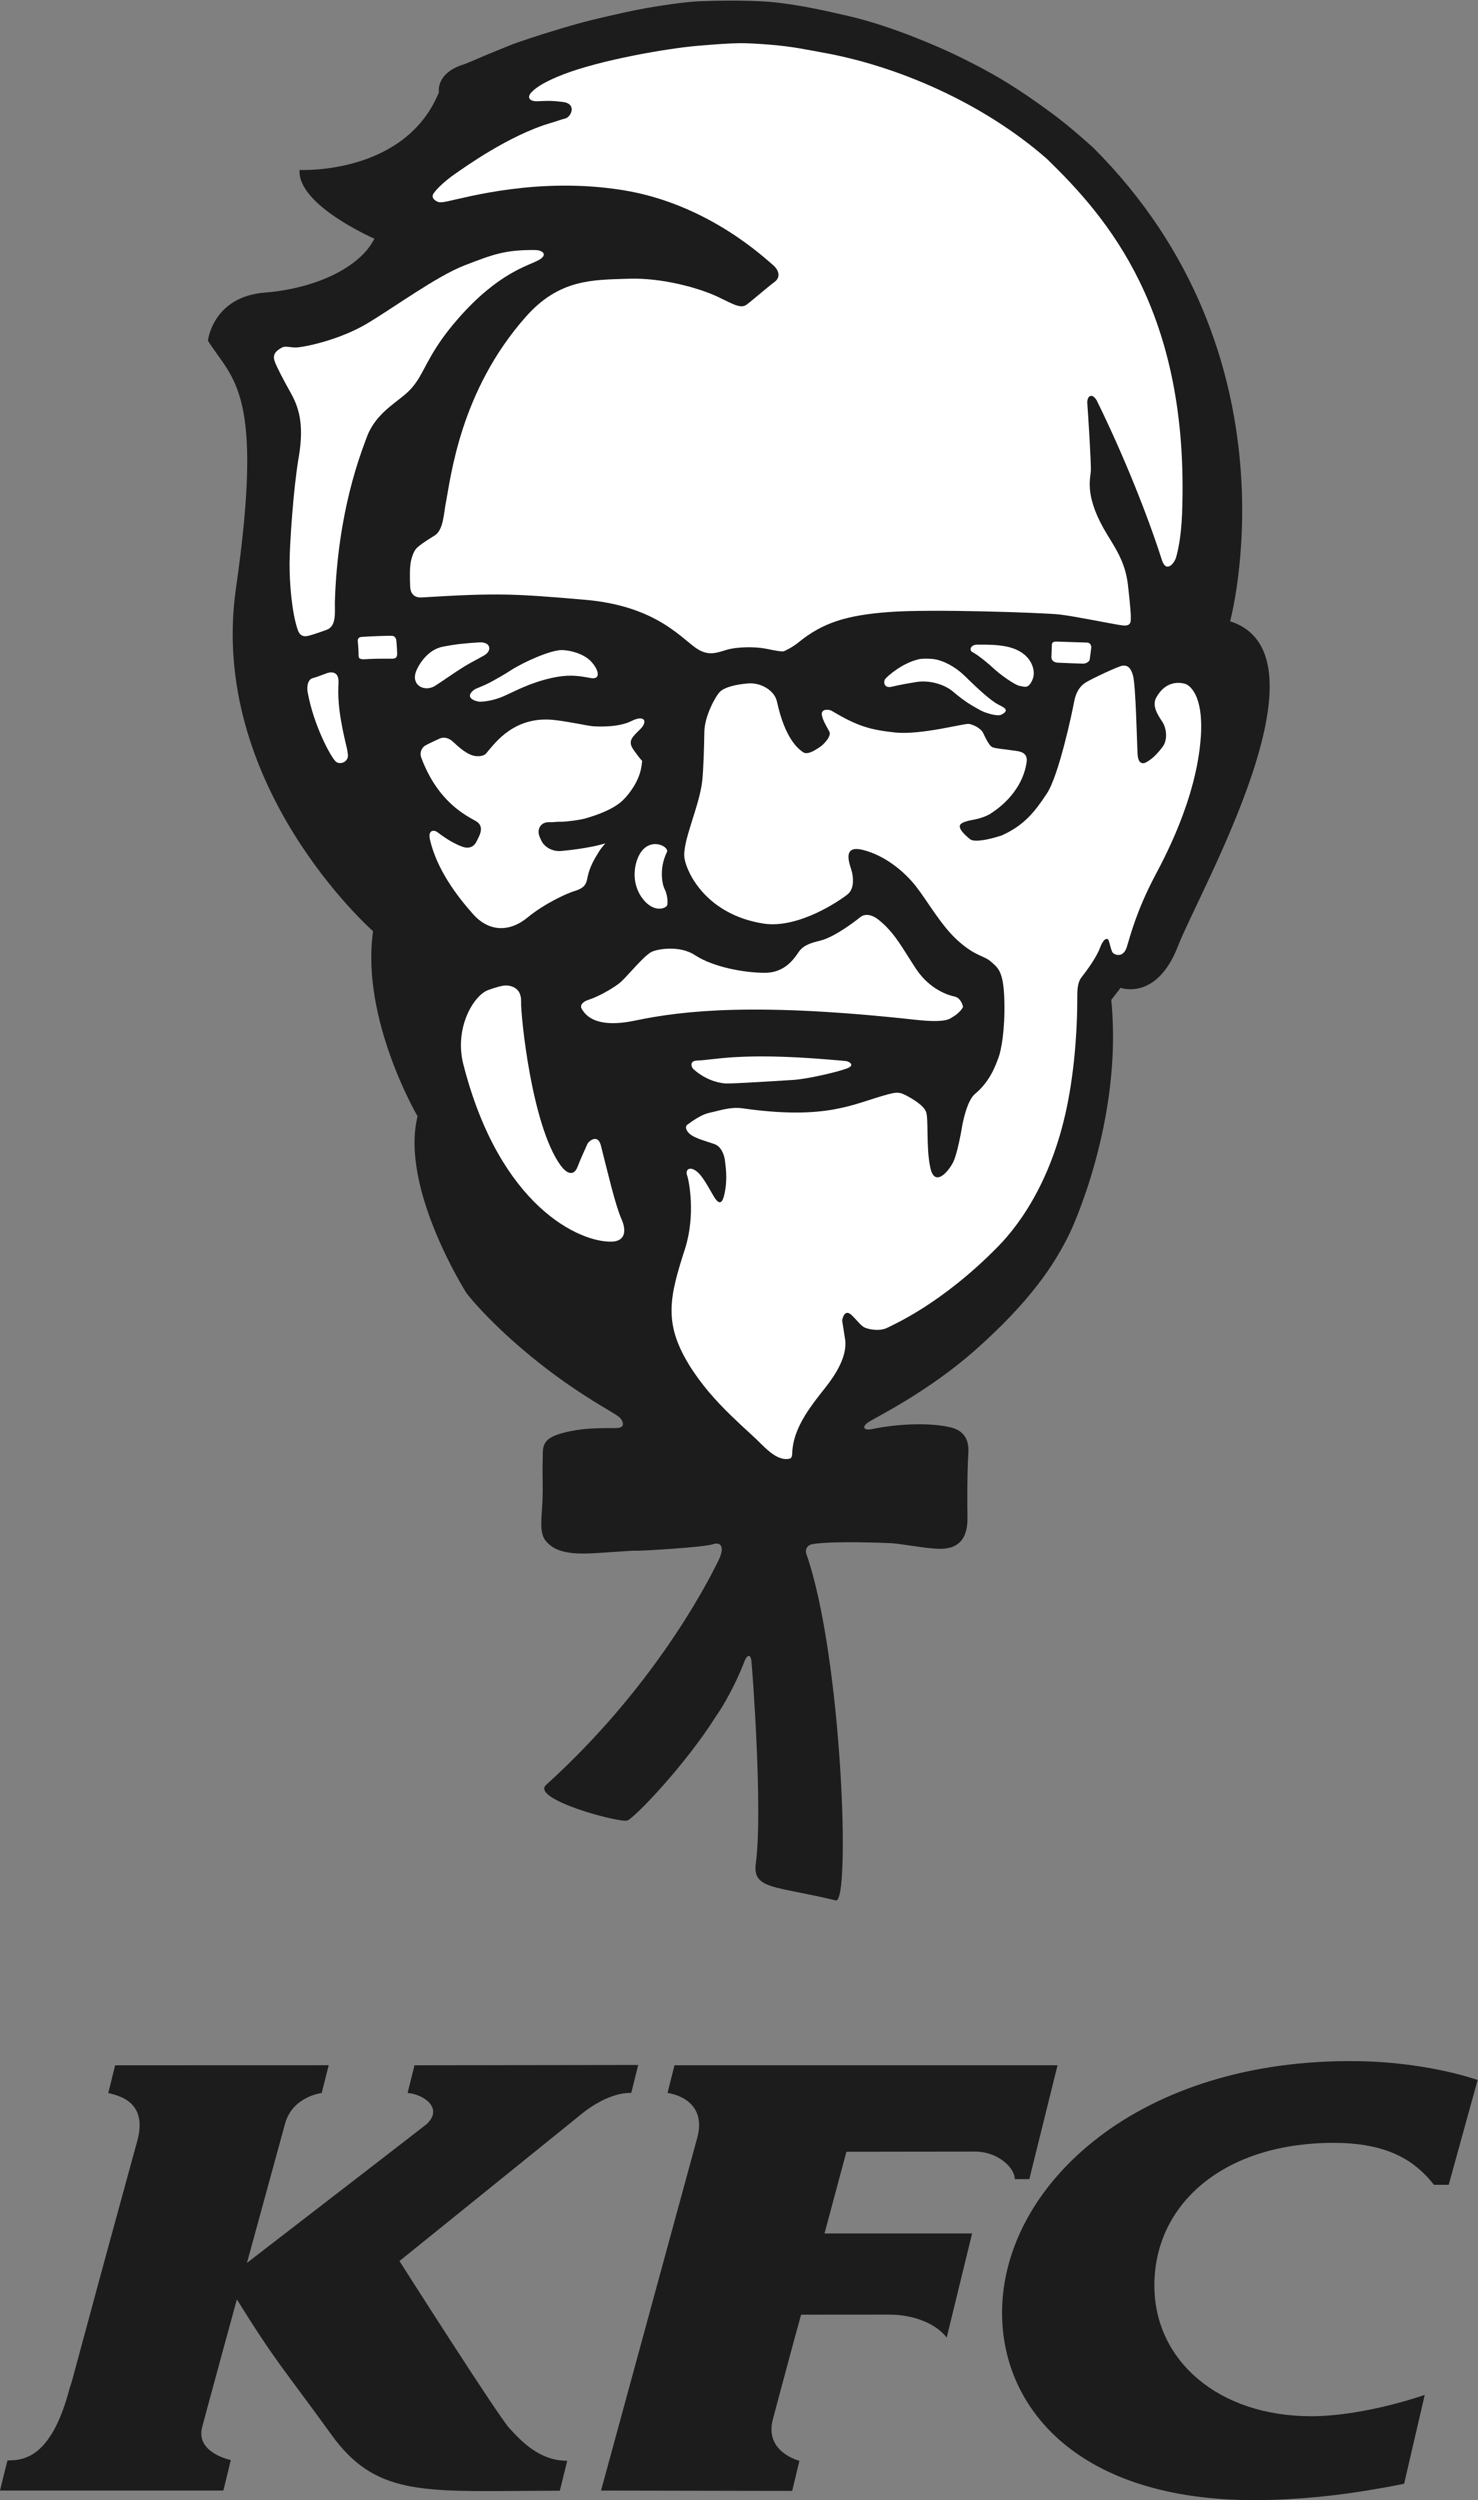 <?xml version="1.0" encoding="UTF-8" standalone="no"?>
<svg
   xmlns:dc="http://purl.org/dc/elements/1.1/"
   xmlns:cc="http://creativecommons.org/ns#"
   xmlns:rdf="http://www.w3.org/1999/02/22-rdf-syntax-ns#"
   xmlns:svg="http://www.w3.org/2000/svg"
   xmlns="http://www.w3.org/2000/svg"
   xmlns:sodipodi="http://sodipodi.sourceforge.net/DTD/sodipodi-0.dtd"
   xmlns:inkscape="http://www.inkscape.org/namespaces/inkscape"
   version="1.1"
   id="svg2"
   xml:space="preserve"
   width="1569.973"
   height="2654.667"
   viewBox="0 0 1569.973 2654.667"
   sodipodi:docname="KFC 2014 1.ai"><rect x="0" y="0" width="1569.973" height="2654.667" fill="#808080" stroke="none"/><defs
     id="defs6"><clipPath
       clipPathUnits="userSpaceOnUse"
       id="clipPath18"><path
         d="M 0,1991 H 1177.482 V 0 H 0 Z"
         id="path16" /></clipPath></defs><sodipodi:namedview
     pagecolor="#ffffff"
     bordercolor="#666666"
     borderopacity="1"
     objecttolerance="10"
     gridtolerance="10"
     guidetolerance="10"
     inkscape:pageopacity="0"
     inkscape:pageshadow="2"
     inkscape:window-width="640"
     inkscape:window-height="480"
     id="namedview4" /><g
     id="g10"
     inkscape:groupmode="layer"
     inkscape:label="KFC 2014 1"
     transform="matrix(1.333,0,0,-1.333,0,2654.667)"><g
       id="g12"><g
         id="g14"
         clip-path="url(#clipPath18)"><g
           id="g20"
           transform="translate(1081.355,349.679)"><path
             d="m 0,0 c -86.504,1.163 -156.787,-23.165 -205.631,-60.4 l 0.006,-0.02 c -49.793,-37.942 -77.368,-89.196 -77.22,-140.482 0.24,-76.027 61.201,-149.244 202.442,-148.775 35.054,0.239 65.973,3.812 94.083,8.633 8.2,1.344 16.247,2.834 23.868,4.422 l 16.42,70.768 c -27.366,-9.23 -61.953,-16.86 -89.669,-16.981 -75.219,-0.238 -125.654,44.749 -125.764,103.748 -0.123,31.444 12.688,59.057 35.855,79.26 24.81,21.647 61.386,34.74 107.128,34.74 36.219,0 57.403,-10.103 71.852,-24.521 2.906,-2.828 5.578,-5.791 7.917,-8.895 h 11.784 l 23.056,83.52 C 72.369,-7.077 37.154,-0.418 0,0"
             style="fill:#1c1c1c;fill-opacity:1;fill-rule:evenodd;stroke:none"
             id="path22" /></g><g
           id="g24"
           transform="translate(800.904,269.044)"><path
             d="m 0,0 c 4.839,-4.146 7.738,-9.075 7.738,-13.331 h 11.6 l 22.476,90.689 h -305.242 l -4.457,-17.741 -1.054,-4.307 c 0,0 33.418,-3.785 23.18,-37.473 l -76.199,-279.242 129.6,-0.258 h 22.73 l 5.768,23.976 c 0,0 -28.492,6.935 -21.043,33.481 0.351,1.658 11.081,41.369 17.491,65.202 2.863,10.291 4.9,17.695 4.9,17.695 l 69.753,0.052 c 11.408,0 20.15,-2.115 26.91,-4.75 13.968,-5.399 19.336,-13.589 19.336,-13.589 l 20.243,82.988 h -117.6 l 12.7,47.397 4.772,17.683 102.166,0.142 -0.006,-0.007 C -14.086,8.607 -5.658,4.879 0,0"
             style="fill:#1c1c1c;fill-opacity:1;fill-rule:evenodd;stroke:none"
             id="path26" /></g><g
           id="g28"
           transform="translate(503.012,324.328)"><path
             d="M 0,0 5.566,22.317 -172.707,22.054 -177.139,4.371 -178.198,0 c 12.116,-0.848 29.021,-11.775 15.2,-24.791 -1.809,-1.556 -143.279,-110.601 -143.279,-110.601 l 1.108,3.851 29.416,107.482 c 6.218,21.469 29.083,24.053 29.083,24.053 l 5.59,22.111 L -411.268,22.054 -415.64,4.371 -416.76,0 c 8.138,-2.114 31.385,-6.665 23.333,-37.472 -56.8,-207.061 -50.305,-186.563 -54.153,-197.843 -12.712,-49.082 -31.785,-55.837 -43.255,-57.09 -2.5,-0.239 -4.66,-0.239 -6.23,-0.329 l -2.34,-9.274 -3.607,-14.675 h 178.007 l 5.941,24.309 c 0,0 -28.246,5.638 -22.865,26.194 2.74,10.328 9.875,36.534 16.167,59.667 6.107,22.445 11.519,42.114 11.519,42.114 30.868,-49.917 37.966,-56.094 75.231,-107.663 34.286,-47.7 70.935,-45.469 159.409,-44.865 7.21,0.051 14.678,0.116 22.718,0.116 l 5.879,23.853 c -22.428,-0.142 -37.277,16.371 -46.235,26.109 l 0.013,-0.007 c -9.032,9.757 -87.459,132.982 -87.459,132.982 l 138.692,111.969 4.599,3.727 c 6.206,5.233 12.049,8.936 17.165,11.622 C -9.493,1.086 0,0 0,0"
             style="fill:#1c1c1c;fill-opacity:1;fill-rule:evenodd;stroke:none"
             id="path30" /></g><g
           id="g32"
           transform="translate(980.232,1496.603)"><path
             d="m 0,0 c 0,0 57.71,211.085 -109.431,377.611 l -8.937,7.865 c -6.965,6.056 -15.873,13.597 -26.128,21.007 -21.668,15.646 -38.955,27.643 -74.599,44.823 -9.011,4.283 -48.535,22.444 -84.985,30.8 -12.993,2.977 -38.303,9.081 -61.965,11.243 l -3.949,0.287 -0.67,0.048 -3.932,0.21 -2.403,0.084 -4.136,0.186 -3.249,0.06 -4.488,0.107 -5.255,0.048 c -1.955,0.024 -3.949,0.024 -5.977,0 l -7.005,-0.06 -5.051,-0.095 -5.101,-0.162 -5.704,-0.174 c -5.886,-0.258 -13.652,-1.108 -21.81,-2.228 -13.164,-1.809 -27.287,-4.331 -36.002,-6.284 -9.732,-2.264 -22.867,-4.887 -39.28,-9.404 -6.744,-1.887 -13.521,-3.899 -20.27,-6.002 l -5.682,-1.719 c -7.289,-2.306 -14.612,-4.69 -22.014,-7.248 -5.375,-1.815 -28.202,-11.321 -33.161,-13.507 -2.381,-1.066 -5.67,-2.408 -9.204,-3.792 -22.98,-6.99 -20.066,-22.294 -20.066,-22.294 -26.952,-66.189 -111.022,-61.888 -111.022,-61.888 -2.108,-27.919 59.585,-54.748 59.585,-54.748 -11.363,-22.894 -46.814,-39.707 -87.224,-42.924 -41.711,-3.318 -45.421,-38.342 -45.421,-38.342 19.833,-31.483 45.052,-39.635 22.367,-197.044 -22.714,-157.422 109.226,-273.333 109.226,-273.333 -9.936,-70.112 35.463,-147.401 35.463,-147.401 -14.192,-57.209 38.802,-140.571 38.802,-140.571 3.778,-5.421 38.7,-47.213 100.421,-85.716 9.584,-6.026 16.39,-9.758 19.975,-12.244 l 0.602,-0.431 0.96,-0.749 0.745,-0.748 0.306,-0.294 c 1.642,-2.282 3.972,-6.876 -2.085,-7.511 -6.141,-0.563 -23.662,1.138 -42.966,-3.72 -19.294,-4.852 -16.669,-11.902 -17.055,-23.169 -0.398,-10.159 0.386,-17.503 -0.171,-31.118 -0.551,-13.585 -2.931,-25.661 2.852,-32.256 5.704,-6.475 14.124,-10.991 38.382,-9.518 23.06,1.354 30.77,2.235 33.406,1.965 2.596,-0.204 53.647,2.648 61.09,5.157 6.925,2.396 9.396,-2.785 4.778,-12.345 -9.999,-20.677 -52.557,-102.242 -137.275,-179.021 -14.203,-11.471 58.675,-30.902 64.436,-28.686 5.795,2.192 46.609,44.637 71.038,83.751 1.312,1.558 13.032,19.084 22.401,43.385 1.505,3.918 4.42,6.434 5.334,0.33 0.642,-4.409 9.295,-119.338 3.585,-161.393 -2.892,-21.306 15.413,-17.934 63.726,-29.734 11.942,-2.887 5,194.703 -23.492,276.058 v 0.036 c -0.221,0.611 -0.363,1.24 -0.363,1.953 0,2.773 1.954,5.079 4.522,5.6 l 1.903,0.366 c 16.391,2.384 54.256,0.874 60.704,0.599 6.351,-0.186 23.355,-3.271 32.519,-4.103 9.045,-0.887 29.571,-3.067 29.116,24.355 -0.102,7.326 -0.119,14.705 -0.096,21.522 l 0.028,2.785 0.062,5.073 0.035,2.882 0.051,2.761 0.051,2.468 0.131,4.217 0.039,1.18 0.103,2.737 0.051,1.258 0.13,1.965 0.023,0.611 0.165,2.689 c 0.233,6.685 -1.011,16.437 -13.777,19.731 -14.663,3.672 -39.922,3.522 -63.26,-1.318 -3.193,-0.658 -5.21,-0.215 -5.801,0.875 -0.551,1.066 0.296,2.725 2.818,4.462 5,3.534 47.45,23.906 85.832,57.977 42.222,37.527 62.408,66.548 75.361,93.724 0,0 42.211,88.268 32.644,184.832 l 7.431,9.686 c 0,0 28.741,-10.758 45.757,33.256 17.037,43.99 125.554,231.81 41.489,258.681"
             style="fill:#1c1c1c;fill-opacity:1;fill-rule:evenodd;stroke:none"
             id="path34" /></g><g
           id="g36"
           transform="translate(944.396,1446.784)"><path
             d="m 0,0 c -3.244,0.964 -15.294,3.432 -23.151,-11.207 -3.454,-6.403 1.67,-14.077 4.863,-18.826 3.238,-4.792 4.886,-14.262 0.171,-20.396 -4.756,-6.104 -8.329,-9.542 -13.062,-12.142 -2.17,-1.21 -6.192,-1.587 -6.692,6.236 -0.489,7.337 -1.426,54.939 -3.676,62.966 -2.278,7.942 -5.579,8.092 -8.471,7.805 C -53,14.166 -74.685,3.929 -79.179,1.102 c -4.579,-2.821 -7.897,-7.613 -9.374,-15.843 -1.5,-8.272 -12.135,-58.27 -21.594,-72.55 -9.448,-14.352 -18.084,-25.619 -36.633,-33.736 l -0.937,-0.203 h 0.017 c -8.891,-2.833 -20.384,-5.289 -23.776,-2.462 -4.846,3.911 -10.249,9.35 -7.255,12.052 1.483,1.306 4.375,2.378 9.01,3.192 6.301,1.121 10.835,2.828 14.55,4.93 l -0.347,-0.509 0.745,0.886 c 2.051,1.33 24.406,14.694 28.428,40.438 1.58,9.602 -7.777,9.021 -13.009,9.908 -3.801,0.665 -11.113,1.126 -14.124,2.276 -3.011,1.282 -6.017,8.512 -7.647,11.698 -1.994,3.678 -8.073,6.529 -11.3,6.901 -4.039,0.443 -37.933,-8.943 -58.613,-6.847 -20.719,2.187 -30.718,5.409 -50.886,17.419 -1.608,0.982 -8.743,1.857 -7.482,-3.899 0.721,-3.385 2.528,-6.853 5.834,-12.633 2.188,-3.732 -4.726,-10.662 -7.442,-12.429 -2.687,-1.767 -9.59,-6.691 -13.277,-4.229 -3.624,2.462 -14.396,10.141 -21.003,40.492 -1.869,8.745 -12.868,15.304 -23.151,14.375 -10.272,-0.886 -18.817,-3.162 -22.288,-6.72 -3.533,-3.51 -12.134,-19.21 -12.379,-31.663 -0.216,-12.429 -0.705,-30.261 -1.721,-39.522 -2.46,-21.024 -16.481,-48.997 -14.027,-61.899 2.25,-12.094 18.032,-44.35 62.675,-51.46 27.94,-4.469 61.425,18.545 67.197,23.271 5.886,4.72 4.238,14.393 3.522,17.592 -0.965,4.57 -9.294,22.121 8.363,17.868 17.714,-4.319 33.229,-17.149 42.609,-29.099 9.334,-11.974 19.964,-30.998 32.877,-42.774 14.476,-13.19 21.293,-12.202 26.952,-17.275 5.743,-5.08 10.021,-7.643 10.629,-31.268 0.574,-23.684 -2.664,-39.892 -4.71,-45.151 -1.994,-5.236 -6.351,-18.671 -18.725,-28.896 -6.261,-5.157 -9.732,-22.492 -10.385,-26.601 -0.619,-4.133 -3.693,-20.462 -6.675,-27.075 -2.955,-6.643 -14.868,-21.965 -18.521,-5.121 -3.596,16.796 -1.182,39.072 -3.494,44.763 -2.29,5.714 -13.51,11.842 -17.686,13.764 -4.204,1.965 -7.357,1.348 -12.725,-0.077 -27.327,-7.314 -47.689,-20.689 -115.244,-11.177 -10.106,1.503 -18.282,-1.678 -26.531,-3.403 -6.09,-1.192 -12.93,-5.858 -17.737,-9.404 -2.585,-1.869 -0.704,-5.247 1.233,-7.05 3.949,-3.84 12.027,-5.703 20.078,-8.53 6.033,-2.102 7.982,-9.632 8.419,-12.854 0.631,-5.421 2.312,-15.526 -0.477,-27.41 -1.153,-4.924 -3.136,-9.926 -8.159,-1.803 -4.897,8.11 -9.368,17.431 -14.804,20.977 -5.46,3.558 -8.119,0.053 -6.67,-3.894 1.437,-3.965 6.965,-31.237 -1.648,-58.348 -12.311,-38.203 -17.413,-58.887 3.187,-92.496 2.096,-3.463 4.358,-6.757 6.659,-9.961 l 1.783,-2.439 c 2.017,-2.695 4.074,-5.319 6.221,-7.918 l 1.08,-1.294 c 5.454,-6.451 11.288,-12.561 17.418,-18.557 l 0.04,-0.024 c 5.528,-5.385 11.232,-10.692 17.146,-16.059 8.624,-7.613 18.691,-21.049 29.781,-18.515 1.591,0.372 1.71,1.677 2.057,3.427 0.176,11.428 4.499,21.677 10.333,31.153 4.716,7.643 10.38,14.837 15.834,21.684 8.703,10.967 17.47,25.038 16.129,37.862 l -2.477,15.831 c 0.204,1.929 2.051,9.507 7.414,4.511 5.209,-5.044 7.539,-8.662 10.544,-10.027 2.977,-1.414 12.095,-3.295 18.134,-0.126 4.665,2.444 43.132,18.862 87.917,64.452 19.021,19.353 46.154,57.641 57.21,122.752 6.26,36.55 6.158,69.507 6.158,78.06 0.046,4.433 0.409,10.075 3.239,13.711 4.385,5.565 11.879,15.778 14.782,23.463 2.829,7.781 5.71,7.925 6.607,6.691 0.96,-1.216 2.159,-8.745 3.698,-10.531 1.568,-1.671 8.352,-4.36 11.17,4.781 2.84,9.218 7.726,28.619 22.173,56.161 6.506,12.399 33.406,61.073 36.758,111.191 h 0.018 C 14.765,-8.26 3.147,-0.958 0,0"
             style="fill:#ffffff;fill-opacity:1;fill-rule:evenodd;stroke:none"
             id="path38" /></g><g
           id="g40"
           transform="translate(661.029,1147.45)"><path
             d="m 0,0 c -71.981,6.062 -92.893,-0.503 -105.284,-0.719 -6.659,-0.132 -4.869,-5.301 -3.227,-6.798 8.175,-7.452 18.214,-11.04 25.668,-11.465 6.039,-0.282 42.143,2.138 53.545,2.785 11.271,0.671 34.587,6.062 42.66,8.997 h 0.011 c 8.056,2.851 1.665,5.876 -0.21,6.044 C 11.34,-0.977 7.698,-0.623 0,0"
             style="fill:#ffffff;fill-opacity:1;fill-rule:evenodd;stroke:none"
             id="path42" /></g><g
           id="g44"
           transform="translate(729.481,1179.19)"><path
             d="m 0,0 c 25.173,-2.726 27.219,0.821 30.343,2.635 3.091,1.725 7.545,6.266 7.511,7.745 -0.04,1.522 -2.125,7.213 -6.619,8.129 -4.551,0.868 -19.668,5.355 -30.758,22.037 -11.107,16.856 -16.953,28.811 -29.883,39.132 -7.051,5.601 -12.22,3.858 -14.112,2.384 -1.835,-1.474 -19.634,-15.735 -32.054,-18.964 -4.511,-1.222 -13.021,-2.63 -17.287,-8.877 -4.21,-6.236 -11.59,-16.814 -27.208,-16.814 -15.657,0.042 -40.563,4.217 -55.681,14.118 -12.658,8.314 -31.474,4.606 -35.189,2.192 -7.88,-5.055 -19.794,-20.767 -25.463,-24.953 -5.631,-4.283 -16.493,-10.471 -24.333,-12.939 -3.46,-1.096 -7.3,-3.863 -5.017,-7.421 2.381,-3.666 9.591,-15.82 42.058,-9.093 l -0.005,-0.006 C -184.69,7.517 -126.18,13.867 0,0"
             style="fill:#ffffff;fill-opacity:1;fill-rule:evenodd;stroke:none"
             id="path46" /></g><g
           id="g48"
           transform="translate(478.821,1079.075)"><path
             d="m 0,0 c -2.483,9.697 -9.885,3.324 -10.823,1.042 -1.295,-3.175 -5.323,-11.537 -7.737,-17.988 -2.636,-6.96 -7.909,-6.679 -13.641,1.228 -23.054,31.825 -31.758,119.739 -31.372,130.269 0.427,13.017 -11.169,13.106 -13.521,12.813 -2.278,-0.288 -5.834,-1.072 -12.623,-3.534 -11.482,-4.061 -27.367,-30.064 -19.873,-59.229 28.934,-113.383 92.825,-141.961 118.276,-141.213 9.551,0.276 12.465,7.183 7.71,18.018 C 11.453,-47.524 5.266,-20.605 0,0"
             style="fill:#ffffff;fill-opacity:1;fill-rule:evenodd;stroke:none"
             id="path50" /></g><g
           id="g52"
           transform="translate(420.333,1260.636)"><path
             d="m 0,0 c 14.237,11.68 32.014,19.389 36.797,20.869 4.727,1.497 8.954,3.013 10.357,8.17 1.386,5.092 1.221,9.961 9.766,23.397 1.517,2.432 3.301,4.558 5.113,6.613 C 58.255,57.959 53.835,56.88 50.466,56.276 44.092,55.113 37.507,53.981 27.213,53.029 l -1.721,-0.102 c -8.778,0 -13.635,5.894 -14.613,8.715 -0.977,1.971 -1.886,4.026 -2.045,5.99 -0.176,4.103 2.045,7.152 5.812,8.081 0.892,0.221 1.738,0.257 2.471,0.257 l 1.852,-0.036 0.989,0.036 2.648,0.21 2.312,0.108 c 1.232,0 3.249,0 3.84,0.078 1.517,0.06 12.482,0.958 19.282,3.114 5.335,1.66 19.481,6.002 27.605,13.598 6.057,5.672 13.01,15.807 14.874,25.648 0.403,2.133 0.568,3.433 0.568,3.529 l 0.295,2.485 c -1.341,1.444 -3.113,3.546 -6.891,8.883 -5.051,7.188 -0.67,10.381 5.55,16.593 6.193,6.301 2.892,11.392 -7.147,6.325 -10.152,-5.187 -26.116,-4.492 -30.667,-4.181 -4.488,0.342 -16.85,3.295 -30.229,4.912 -32.48,3.953 -48.137,-18.809 -53.597,-24.918 -1.306,-1.51 -2.374,-4.128 -8.868,-3.84 -7.073,0.294 -14.948,7.841 -18.612,11.267 -3.715,3.492 -7.658,4.217 -10.874,2.786 -3.175,-1.45 -9.805,-4.505 -11.669,-5.679 -1.852,-1.15 -4.835,-4.75 -2.931,-9.752 13.214,-35.221 35.564,-45.805 43.302,-50.243 7.76,-4.397 2.658,-12.184 0.744,-16.161 -1.846,-4.019 -5.681,-6.325 -11.283,-4.361 -9.232,3.259 -17.316,9.698 -20.106,11.675 l 0.006,0.012 c -2.846,2.042 -7.607,1.575 -5.806,-6.056 5.539,-23.87 21.543,-44.919 34.292,-59.253 C -30.667,-11.615 -14.175,-11.716 0,0"
             style="fill:#ffffff;fill-opacity:1;fill-rule:evenodd;stroke:none"
             id="path54" /></g><g
           id="g56"
           transform="translate(346.739,1445.227)"><path
             d="m 0,0 c 6.386,4.013 14.777,10.159 23.338,15.436 5.698,3.492 11.931,6.493 15.964,8.913 6.079,3.606 5.102,10.632 -3.868,10.249 C 32.104,34.454 25.577,33.909 19.43,33.28 14.175,32.657 7.885,31.489 6.244,31.16 -6.431,28.835 -13.976,15.586 -15.544,10.41 -18.742,-0.216 -7.789,-5.008 0,0"
             style="fill:#ffffff;fill-opacity:1;fill-rule:evenodd;stroke:none"
             id="path58" /></g><g
           id="g60"
           transform="translate(471.117,1464.479)"><path
             d="m 0,0 c -5.914,6.403 -16.992,9.129 -23.355,9.213 -8.778,0.077 -30.139,-9.279 -41.064,-16.347 -6.028,-3.893 -9.914,-5.972 -15.14,-8.883 -7.363,-4.013 -11.914,-4.936 -14.101,-6.667 -7.919,-6.397 2.006,-9.057 4.744,-9.242 2.829,-0.126 11.402,0.808 19.873,4.702 8.277,3.677 19.935,10.219 37.081,14.118 15.333,3.498 23.798,1.372 31.758,0 H -0.205 C 7.84,-14.46 6.159,-6.667 0,0"
             style="fill:#ffffff;fill-opacity:1;fill-rule:evenodd;stroke:none"
             id="path62" /></g><g
           id="g64"
           transform="translate(511.596,1313.838)"><path
             d="m 0,0 c -5.425,-6.529 -9.703,-23.133 -0.579,-36.658 9.141,-13.592 20.14,-9.519 20.719,-6.404 0.58,2.516 -0.074,8.686 -2.068,12.346 v -10e-4 c -1.852,3.624 -4.778,16.269 1.801,29.705 C 21.776,2.857 8.624,10.476 0,0"
             style="fill:#ffffff;fill-opacity:1;fill-rule:evenodd;stroke:none"
             id="path66" /></g><g
           id="g68"
           transform="translate(768.381,1453.451)"><path
             d="m 0,0 c -7.028,6.805 -16.828,12.219 -25.003,13.13 -2.79,0.287 -8.278,0.473 -11.158,-0.204 -13.459,-3.097 -24.69,-13.292 -26.594,-15.448 -1.925,-2.198 -1.425,-7.99 4.96,-6.439 6.505,1.492 12.277,2.576 19.458,3.714 10.914,1.791 22.702,-2.019 29.105,-7.374 9.652,-8.2 14.754,-11.027 21.924,-15.022 3.579,-1.995 13.481,-5.289 16.93,-3.558 h 0.005 c 8.107,4.144 -0.039,6.486 -3.715,8.697 C 18.225,-17.862 7.045,-6.846 0,0"
             style="fill:#ffffff;fill-opacity:1;fill-rule:evenodd;stroke:none"
             id="path70" /></g><g
           id="g72"
           transform="translate(822.71,1450.019)"><path
             d="m 0,0 c 2.897,6.631 -0.409,15.041 -6.306,19.964 -8.113,6.751 -19.453,8.26 -37.621,8.051 -5.142,-0.024 -7.045,-4.343 -3.664,-6.104 4.971,-2.642 12.788,-9.237 17.219,-13.37 V 8.548 C -26.003,4.427 -13.93,-4.337 -10.113,-4.888 -6.306,-5.433 -3.352,-7.607 0,0"
             style="fill:#ffffff;fill-opacity:1;fill-rule:evenodd;stroke:none"
             id="path74" /></g><g
           id="g76"
           transform="translate(866.244,1479.651)"><path
             d="m 0,0 c -6.107,0.114 -22.799,0.809 -24.599,0.809 -3.267,0.077 -3.511,-1.821 -3.472,-3.247 -0.039,-1.402 -0.215,-6.99 -0.335,-9.296 -0.073,-2.426 2.171,-4.085 4.614,-4.247 2.522,-0.156 18.497,-0.809 20.849,-0.803 2.381,0.066 4.949,1.713 5.102,3.624 L 3.33,-4.283 H 3.329 C 3.579,-2.252 2.352,0 0,0"
             style="fill:#ffffff;fill-opacity:1;fill-rule:evenodd;stroke:none"
             id="path78" /></g><g
           id="g80"
           transform="translate(465.789,1513.776)"><path
             d="m 0,0 c 58.931,-4.972 78.327,-32.513 90.717,-39.707 8.704,-5.026 14.601,-2.564 22.662,-0.156 8.074,2.45 22.811,2.564 31.065,0.875 8.278,-1.708 12.562,-2.349 13.896,-2.151 1.262,0.192 7.517,3.402 12.158,7.17 19.157,15.592 37.985,21.588 71.788,24.157 33.769,2.624 123.225,-0.545 136.105,-1.922 12.788,-1.474 42.324,-7.667 50.164,-8.698 7.88,-1.012 6.556,4.175 6.749,5.919 0.154,1.664 -0.272,8.9 -2.238,25.96 -1.88,17.029 -8.675,27.649 -16.339,40.084 -18.589,30.238 -13.703,44.631 -13.277,50.711 0.437,6.068 -2.494,50.585 -2.75,53.574 -0.693,7.176 4.307,9.392 7.903,2.043 21.878,-44.703 40.262,-91.137 51.494,-126.208 3.443,-10.722 9.942,-2.624 11.305,2.126 1.313,4.672 4.011,15.394 4.767,34.754 6.221,161.866 -60.437,236.704 -107.71,282.647 -50.17,43.996 -118.51,74.173 -179.935,84.901 -7.237,1.222 -22.491,4.733 -41.967,6.152 -20.782,1.533 -24.639,1.635 -56.579,-1.012 -24.475,-2.103 -76.963,-11.268 -106.579,-22.642 -13.561,-5.265 -21.271,-9.788 -25.554,-14.22 -4.216,-4.415 -1.409,-7.422 4.397,-7.296 5.806,0.179 10.243,0.862 21.128,-0.653 10.386,-1.51 6.159,-11.884 1.171,-13.13 -3.932,-0.917 -5.511,-1.809 -11.681,-3.582 -33.263,-9.776 -69.072,-35.688 -76.349,-40.708 -6.937,-4.833 -13.908,-11.087 -16.771,-15.37 -2.841,-3.929 2.818,-6.792 4.499,-6.972 1.71,-0.204 3.29,0.09 6.374,0.683 15.163,3.079 72.862,19.718 139.906,8.949 68.611,-10.95 114.589,-55.653 119.305,-59.337 4.909,-3.917 6.863,-9.907 1.67,-13.752 -5.181,-3.768 -17.737,-14.753 -22.429,-18.204 -4.693,-3.342 -10.607,0.468 -22.56,6.158 -14.999,7.188 -44.95,15.532 -71.708,14.555 -27.969,-0.988 -54.716,0.036 -81.565,-30.285 -52.608,-59.474 -59.772,-128.059 -63.959,-149.472 -1.415,-7.416 -1.853,-20.57 -8.624,-24.727 -3.682,-2.306 -9.335,-5.631 -13.834,-9.548 -3.153,-2.737 -4.539,-8.374 -5.09,-10.662 -1.222,-5.72 -0.887,-15.167 -0.643,-20.767 l 0.013,0.006 c 0.284,-5.841 3.687,-8.769 9.243,-8.404 C -68.339,5.636 -54.949,4.678 0,0"
             style="fill:#ffffff;fill-opacity:1;fill-rule:evenodd;stroke:none"
             id="path82" /></g><g
           id="g84"
           transform="translate(364.498,1737.039)"><path
             d="m 0,0 c 32.644,37.623 56.965,42.786 64.959,47.404 7.993,4.595 1.863,7.811 -2.443,7.883 -24.6,0.329 -34.405,-3.606 -56.63,-12.148 -22.157,-8.481 -56.63,-33.765 -77.799,-46.362 -21.168,-12.644 -48.222,-18.563 -56.153,-19.084 -3.999,-0.305 -8.908,1.426 -11.623,0 -5.602,-3.012 -7.801,-6.121 -5.784,-11.393 1.557,-4.174 6.005,-12.973 13.164,-25.72 7.056,-12.825 9.925,-27.003 5.732,-51.112 -4.164,-24.194 -7.124,-69.058 -7.187,-84.225 -0.028,-15.052 1.761,-38.695 6.528,-52.46 1.983,-5.666 5.505,-5.678 9.59,-4.48 4.028,1.096 8.408,2.707 13.447,4.469 8.215,3.03 6.312,14.495 6.568,22.857 2.38,72.083 20.617,117.469 25.36,130.491 4.693,12.884 14.255,20.983 18.959,24.846 l -0.001,0.006 c 9.602,8.008 15.078,10.536 21.902,21.186 C -24.651,-37.251 -20.015,-23.019 0,0"
             style="fill:#ffffff;fill-opacity:1;fill-rule:evenodd;stroke:none"
             id="path86" /></g><g
           id="g88"
           transform="translate(312.305,1485.054)"><path
             d="m 0,0 c -1.676,0.18 -19.742,-0.509 -24.514,-0.929 -1.824,-0.173 -2.813,-1.575 -2.699,-3.15 0.17,-1.624 0.699,-7.356 0.659,-11.699 -0.091,-3.791 4.056,-2.881 8.045,-2.731 6.312,0.431 17.958,0.209 19.151,0.269 l 0.006,0.007 c 3.596,0.06 3.517,2.827 3.534,4.42 0,1.563 -0.324,5.499 -0.557,9.111 C 3.369,-1.012 1.75,-0.186 0,0"
             style="fill:#ffffff;fill-opacity:1;fill-rule:evenodd;stroke:none"
             id="path90" /></g><g
           id="g92"
           transform="translate(269.759,1447.857)"><path
             d="m 0,0 c 0.318,9.279 -6.17,8.374 -8.897,7.547 -2.636,-0.874 -7.8,-3.072 -11.669,-4.085 -4.732,-1.395 -4.539,-8.356 -4.039,-11.129 4.772,-26.595 18.521,-51.699 22.276,-55.167 l 0.005,-0.006 c 3.403,-3.235 10.42,-0.432 9.806,5.349 -0.244,2.006 -0.426,3.6 -1.67,8.685 C -0.966,-20.228 -0.358,-9.308 0,0"
             style="fill:#ffffff;fill-opacity:1;fill-rule:evenodd;stroke:none"
             id="path94" /></g></g></g></g></svg>
